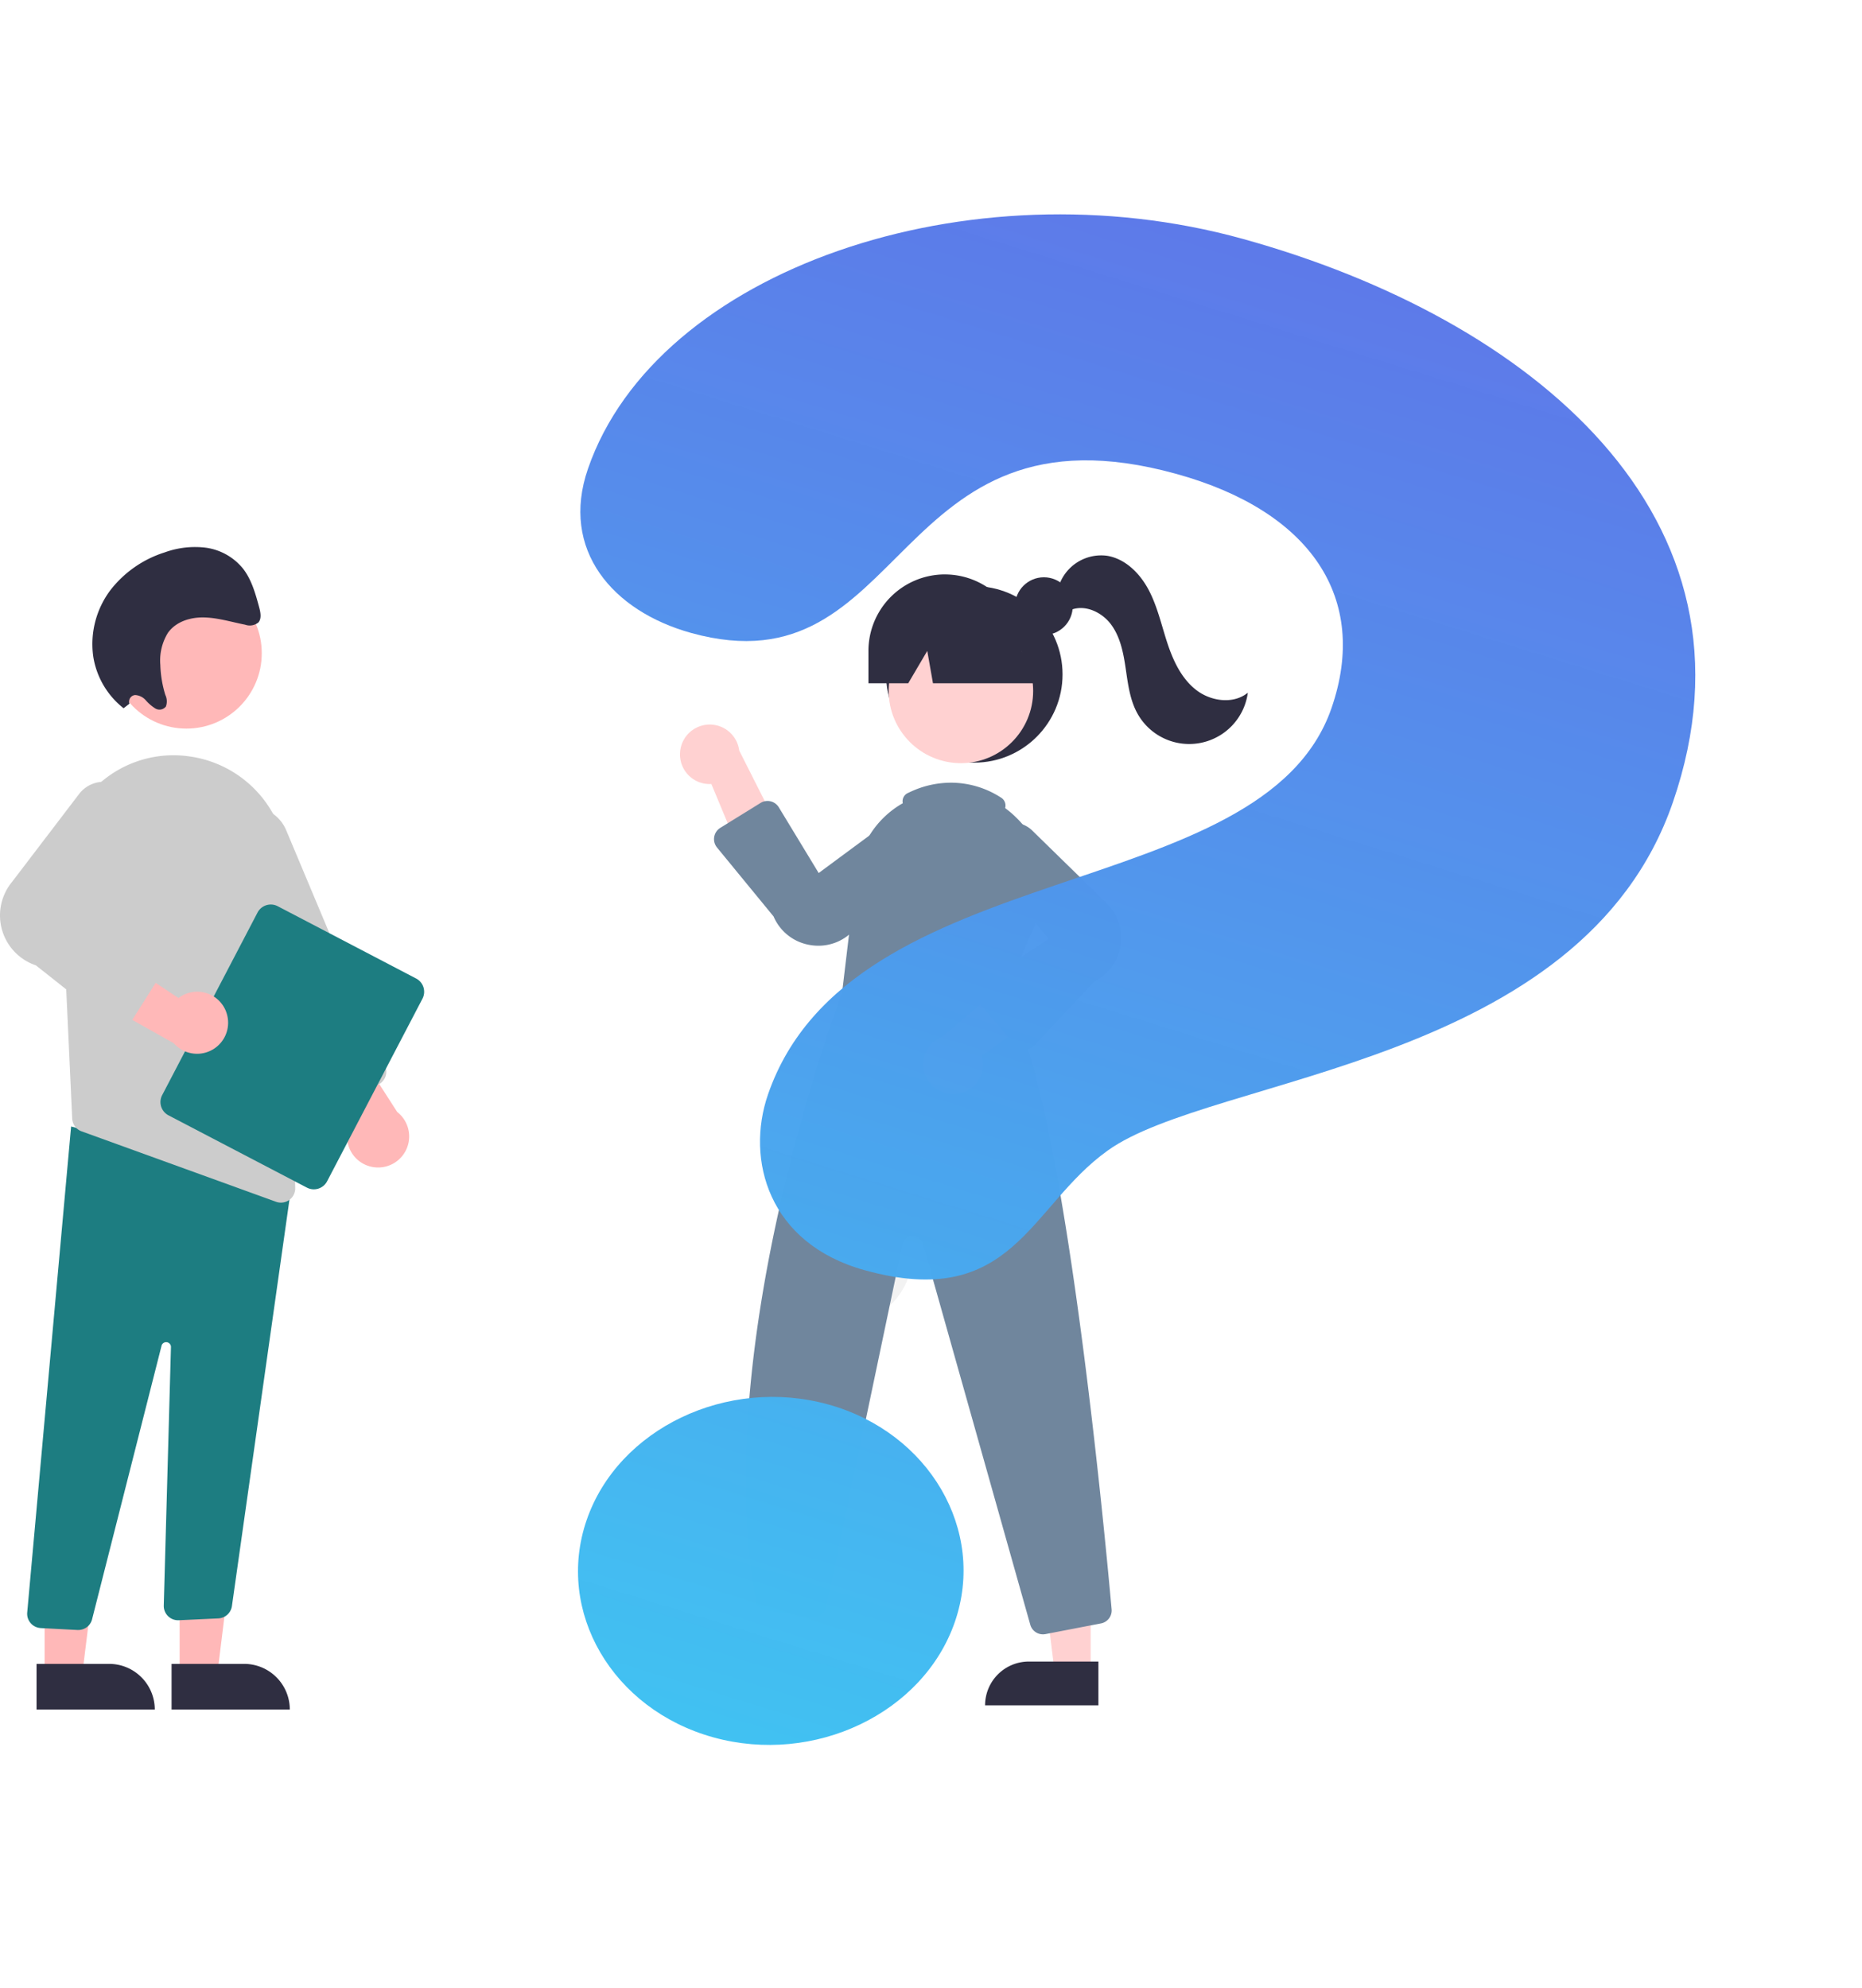 <svg xmlns="http://www.w3.org/2000/svg" xmlns:xlink="http://www.w3.org/1999/xlink" width="353.84" height="377.753" viewBox="0 0 353.84 377.753"><defs><style>.a{fill:#ffb8b8;}.b{fill:#2f2e41;}.c{fill:#1d7d81;}.d{fill:#ccc;}.e{fill:#f2f2f2;}.f{fill:#ffd1d1;}.g{fill:#70869d;}.h{fill:url(#a);}.i{filter:url(#b);}</style><linearGradient id="a" x1="0.5" x2="0.5" y2="1" gradientUnits="objectBoundingBox"><stop offset="0" stop-color="#5975e8" stop-opacity="0.973"/><stop offset="1" stop-color="#41c2f2"/></linearGradient><filter id="b" x="33.102" y="0" width="320.738" height="377.753" filterUnits="userSpaceOnUse"><feOffset dx="9" dy="2" input="SourceAlpha"/><feGaussianBlur stdDeviation="4.5" result="c"/><feFlood flood-opacity="0.169"/><feComposite operator="in" in2="c"/><feComposite in="SourceGraphic"/></filter></defs><g transform="translate(-58.27 -1709.059)"><g transform="translate(58.27 1813.009)"><path class="a" d="M126.54,562.873h7.149l3.4-27.576H126.538Z" transform="translate(-92.402 -348.61)"/><path class="b" d="M0,0H22.469V8.681H8.681A8.681,8.681,0,0,1,0,0H0Z" transform="translate(55.073 220.901) rotate(179.997)"/><path class="a" d="M82.54,562.873h7.149l3.4-27.576H82.538Z" transform="translate(-74.061 -348.61)"/><path class="b" d="M0,0H22.469V8.681H8.681A8.681,8.681,0,0,1,0,0H0Z" transform="translate(29.414 220.901) rotate(179.997)"/><path class="c" d="M264.079,652.021l-6.983-.367a2.725,2.725,0,0,1-2.577-2.9l8.346-92.409L301.3,566.72l3.7-1.01-11.58,81.807a2.738,2.738,0,0,1-2.541,2.3l-7.528.351a2.726,2.726,0,0,1-2.876-2.8l1.364-49.1a.909.909,0,0,0-1.8-.21l-13.154,51.791a2.709,2.709,0,0,1-2.664,2.173C264.178,652.025,264.128,652.024,264.079,652.021Z" transform="translate(-249.353 -446.24)"/><ellipse class="a" cx="14.323" cy="14.323" rx="14.323" ry="14.323" transform="translate(21.098 5.852)"/><path class="d" d="M265.494,458.066l1.575,33.979.569,12.362a2.707,2.707,0,0,0,1.793,2.435l36.934,13.379a2.612,2.612,0,0,0,.933.163,2.708,2.708,0,0,0,2.72-2.792L308.5,456.5a21.536,21.536,0,0,0-17.928-20.805c-.357-.054-.721-.109-1.084-.157a21.139,21.139,0,0,0-17.008,5.506,21.714,21.714,0,0,0-6.99,17.026Z" transform="translate(-253.919 -395.812)"/><path class="a" d="M354.663,550.515a5.869,5.869,0,0,1-3.131-8.879L339.008,524.98l10.808-.669,10.237,15.918a5.9,5.9,0,0,1-5.389,10.285Z" transform="translate(-284.574 -432.886)"/><path class="d" d="M335.8,508.456a2.708,2.708,0,0,1-1.482-1.469l-18.87-44.958a7.268,7.268,0,0,1,13.4-5.626l18.87,44.958a2.729,2.729,0,0,1-1.458,3.568l-8.377,3.516a2.706,2.706,0,0,1-2.086.01Z" transform="translate(-274.516 -402.721)"/><path class="c" d="M298.277,520.234l18.124-34.7a2.845,2.845,0,0,1,3.834-1.2l26.307,13.739a2.845,2.845,0,0,1,1.2,3.834l-18.124,34.7a2.845,2.845,0,0,1-3.834,1.2l-26.307-13.739A2.845,2.845,0,0,1,298.277,520.234Z" transform="translate(-267.461 -416.084)"/><path class="a" d="M300.448,508.849a5.869,5.869,0,0,0-9.049-2.6l-17.365-11.52L274,505.557l16.495,9.279a5.9,5.9,0,0,0,9.949-5.987Z" transform="translate(-257.478 -420.554)"/><path class="d" d="M266.679,490.156l-14.192-11.242a10.009,10.009,0,0,1-4.562-15.824L260.81,446.2a5.887,5.887,0,0,1,9.989,6l-10.2,16.678,14.983,7.107a2.725,2.725,0,0,1,1.136,3.918l-6.048,9.572a2.73,2.73,0,0,1-1.847,1.231l-.045.007A2.738,2.738,0,0,1,266.679,490.156Z" transform="translate(-245.664 -399.426)"/><path class="b" d="M282.812,397.3a1.245,1.245,0,0,1,1.083-1.644,2.875,2.875,0,0,1,2.027,1,8.068,8.068,0,0,0,1.791,1.538,1.541,1.541,0,0,0,2.028-.366,2.82,2.82,0,0,0-.108-2.189,21.52,21.52,0,0,1-.951-5.7,10.032,10.032,0,0,1,1.434-6.093c1.542-2.172,4.3-3,6.908-2.937s5.176.865,7.76,1.374a2.606,2.606,0,0,0,2.538-.426c.634-.735.4-1.925.132-2.918-.7-2.576-1.443-5.239-3.07-7.32a11.021,11.021,0,0,0-7.033-3.96,16.876,16.876,0,0,0-7.851.891,21.05,21.05,0,0,0-10.312,7.184,17.049,17.049,0,0,0-3.253,12.6,15.551,15.551,0,0,0,5.765,9.829Z" transform="translate(-258.214 -367.532)"/></g><g transform="translate(187.492 1814.593)"><ellipse class="e" cx="13.413" cy="13.413" rx="13.413" ry="13.413" transform="translate(17.337 119.305)"/><circle class="b" cx="16.766" cy="16.766" r="16.766" transform="translate(39.164 5.851)"/><path class="f" d="M565.031,561.269H558.18l-3.26-26.428h10.113Z" transform="translate(-540.083 -349.119)"/><path class="b" d="M545.429,578.626h13.214v8.32H537.109A8.32,8.32,0,0,1,545.429,578.626Z" transform="translate(-532.226 -368.433)"/><path class="f" d="M660.031,561.269H653.18l-3.26-26.428h10.113Z" transform="translate(-581.99 -349.119)"/><path class="b" d="M640.429,578.626h13.214v8.32H632.109A8.32,8.32,0,0,1,640.429,578.626Z" transform="translate(-574.133 -368.433)"/><ellipse class="f" cx="13.727" cy="13.727" rx="13.727" ry="13.727" transform="translate(39.656 12.029)"/><path class="g" d="M777.454,473.857l6.142-14.112a17.539,17.539,0,0,0-3.884-19.9A17.79,17.79,0,0,0,778,438.357a17.288,17.288,0,0,0-10.613-3.672,17.984,17.984,0,0,0-7.489,1.665c-.2.089-.4.184-.6.279-.386.184-.765.386-1.134.592a17.7,17.7,0,0,0-8.774,13.346l-2.711,22.713c-.682,1.783-25,66.165-16.5,115.318a2.5,2.5,0,0,0,2.135,2.051l8.624,1.174a2.513,2.513,0,0,0,2.8-1.973l14.469-68.971a1.958,1.958,0,0,1,3.8-.129l20.444,72.531a2.5,2.5,0,0,0,2.409,1.833,2.868,2.868,0,0,0,.486-.045l10.535-2.029a2.5,2.5,0,0,0,2.029-2.688C796.36,573.09,788.134,486.616,777.454,473.857Z" transform="translate(-715.89 -390.092)"/><path class="f" d="M706.072,417.448a5.62,5.62,0,0,0,5.921,6.261l7.673,18.439,5.8-8.6-8.176-16.191a5.65,5.65,0,0,0-11.222.094Z" transform="translate(-706.034 -380.269)"/><path class="f" d="M795.172,520.146a5.62,5.62,0,0,0,4.709-7.217l16.143-11.758-9.719-3.64-13.84,11.723a5.65,5.65,0,0,0,2.706,10.891Z" transform="translate(-742.55 -417.816)"/><path class="g" d="M737.442,465.9a9.537,9.537,0,0,1-1.843-.182,9.113,9.113,0,0,1-6.677-5.374l-10.75-13.107a2.515,2.515,0,0,1,.621-3.734l7.648-4.734a2.515,2.515,0,0,1,3.474.833l7.576,12.482L752,441.359a5.433,5.433,0,0,1,6.321,8.7l-14.481,13.21A9.084,9.084,0,0,1,737.442,465.9Z" transform="translate(-711.136 -391.727)"/><path class="g" d="M815.9,488.846h-.059a2.519,2.519,0,0,1-1.85-.878l-6.8-7.932a2.515,2.515,0,0,1,.514-3.729l12.732-8.488L808.9,453.951a5.433,5.433,0,0,1,8.32-6.809l14.018,13.7a9.235,9.235,0,0,1-2.054,15.056L817.73,488.056a2.519,2.519,0,0,1-1.83.79Z" transform="translate(-750.39 -394.962)"/><path class="g" d="M789.314,453.645a2.588,2.588,0,0,1-.326-.021,2.493,2.493,0,0,1-2.074-1.715L781.8,436.244a1.723,1.723,0,0,1,.891-2.082l.166-.078c.15-.072.3-.142.451-.21a18.2,18.2,0,0,1,7.6-1.69,17.508,17.508,0,0,1,9.591,2.882,1.749,1.749,0,0,1,.5,2.4l-9.585,15.016a2.49,2.49,0,0,1-2.111,1.162Z" transform="translate(-739.421 -388.99)"/><ellipse class="b" cx="5.486" cy="5.486" rx="5.486" ry="5.486" transform="translate(63.663 4.16)"/><path class="b" d="M784.642,361.365h0A14.531,14.531,0,0,0,770.111,375.9v6.148h7.561l3.616-6.148,1.085,6.148H805.32l-6.148-6.148a14.531,14.531,0,0,0-14.531-14.531Z" transform="translate(-734.3 -357.749)"/><path class="b" d="M834.809,360.783a8.467,8.467,0,0,1,9.211-5.81c3.5.585,6.261,3.395,7.908,6.534s2.408,6.652,3.515,10.019,2.678,6.753,5.473,8.933,7.085,2.771,9.83.529A11.243,11.243,0,0,1,849.8,385c-1.449-2.577-1.823-5.6-2.252-8.523s-.988-5.952-2.717-8.35-4.967-3.964-7.715-2.872Z" transform="translate(-762.84 -354.895)"/></g><g transform="translate(175.718 1722.512) rotate(17)"><g class="i" transform="matrix(0.96, -0.29, 0.29, 0.96, -116.25, 21.47)"><path class="h" d="M102.661-3.82C159.124-5.514,213.941,16.783,212.1,74.1c-1.7,52.86-68.086,75.161-82.817,94.685-11.055,14.526-8.159,34.384-37.275,35.257-18.967.569-27.774-13.371-27.355-26.38,1.559-48.409,79.092-61.68,80.376-101.541.707-21.94-14.718-34.474-41.2-33.68C47.359,44.14,67.679,97.126,24.915,98.409,9.477,98.872-3.5,90.731-2.977,74.479-1.7,34.609,48.831-2.206,102.661-3.82ZM92.922,230.385c19.821-.595,35.691,13.938,35.1,32.262s-17.4,33.837-37.249,34.432-35.7-13.919-35.111-32.262C56.253,246.5,73.07,230.981,92.922,230.385Z" transform="translate(127.33 16.11) rotate(17)"/></g></g></g></svg>